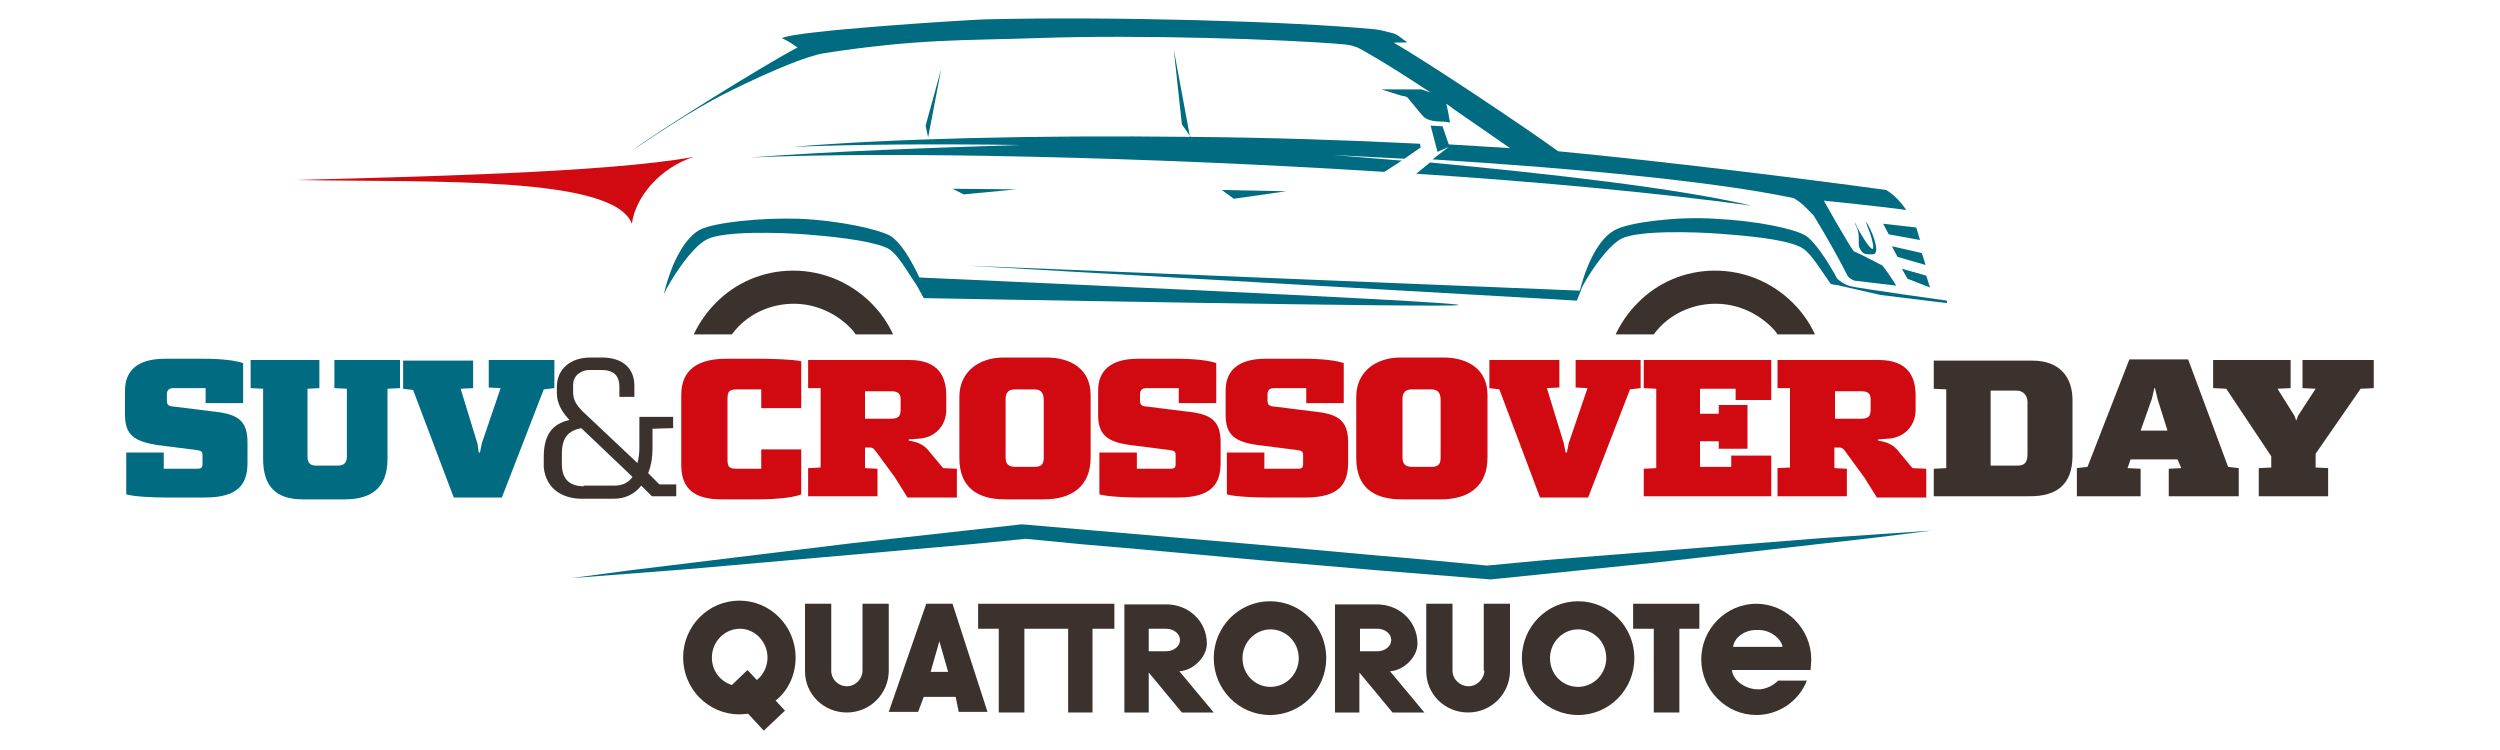 <?xml version="1.0" encoding="utf-8"?>
<!-- Generator: Adobe Illustrator 16.0.4, SVG Export Plug-In . SVG Version: 6.00 Build 0)  -->
<!DOCTYPE svg PUBLIC "-//W3C//DTD SVG 1.1//EN" "http://www.w3.org/Graphics/SVG/1.1/DTD/svg11.dtd">
<svg version="1.1" id="Livello_2" xmlns="http://www.w3.org/2000/svg" xmlns:xlink="http://www.w3.org/1999/xlink" x="0px" y="0px"
	 width="400px" height="120px" viewBox="0 0 400 120" style="enable-background:new 0 0 400 120;" xml:space="preserve">
<g>
	<g>
		<g>
			<path style="fill:#D10A11;" d="M111,25.1c-5.3,1.7-9.3,6.3-9.9,10.7c-2.9-7.7-31.9-6.6-53.7-7C64.5,28.3,96.9,27.7,111,25.1"/>
			<path style="fill:#3B322D;" d="M290.4,53.5c-0.9-1.9-2-3.5-3.5-5c-3.2-3.2-7.6-5.2-12.5-5.2c-4.9,0-9.3,2-12.4,5.2
				c-1.4,1.4-2.6,3.1-3.5,5h6.1c0.3-0.4,0.7-0.9,1.1-1.3c2.2-2.2,5.3-3.6,8.8-3.6c3.4,0,6.5,1.4,8.8,3.6c0.4,0.4,0.8,0.8,1.1,1.3
				H290.4z"/>
			<path style="fill:#3B322D;" d="M142.9,53.5c-0.9-1.9-2-3.5-3.5-5c-3.2-3.2-7.6-5.2-12.5-5.2c-4.9,0-9.3,2-12.4,5.2
				c-1.4,1.4-2.6,3.1-3.5,5h6.1c0.3-0.4,0.7-0.9,1.1-1.3c2.2-2.2,5.3-3.6,8.8-3.6c3.4,0,6.5,1.4,8.8,3.6c0.4,0.4,0.8,0.8,1.1,1.3
				H142.9z"/>
		</g>
		<polygon style="fill:#006B81;" points="306.6,36.4 301.3,35.8 302.2,37.5 307.2,38.4 		"/>
		<polygon style="fill:#006B81;" points="307.5,40.5 302.7,39.4 303.6,41.1 308.1,42.4 		"/>
		<polygon style="fill:#006B81;" points="308.2,44.1 304.3,43 305.2,44.6 308.8,46 		"/>
		<g>
			<path style="fill:#006B81;" d="M299.2,37.3c-0.5-1.3-1-2.6-0.2-1.1c0.8,1.5,1.9,4.5,0.6,4.5c-1.3,0-1.5-0.1-1.9-0.7
				c-0.3-0.6-0.3-0.3-0.3-1.9c0-1.5-0.5-1.8-0.6-2.5c0,0,0.2,0.3,0.3,0.7c0.5,0.9,1.8,3.2,2.4,3.5C300,40.1,299.5,38.1,299.2,37.3"
				/>
			<path style="fill:#006B81;" d="M146.3,45.1c-2.1-3.2-3.1-5-4.8-5.6c-2.8-1.1-8.7-1.7-12.6-2c-4-0.3-13.1-0.6-15.8,0.8
				c-2.7,1.4-6.1,7-6.9,8.8c1.4-5.8,3.7-9.3,5.9-10.4c2.3-1.1,9.6-1.9,15.8-1.7c6.6,0.3,12.6,1.7,14.5,2.7c1.5,0.9,3.1,3.3,4.7,6.7
				c-0.1,0,86.2,3.8,86.3,4.4c0,0.5-85.4-1.1-85.6-1.1C147.3,46.8,146.4,45.1,146.3,45.1"/>
		</g>
		<polygon style="fill:#006B81;" points="150.6,11 148.5,22 148.1,20.1 		"/>
		<g>
			<path style="fill:#006B81;" d="M311.5,48.5l0-0.4c0,0-14.3-2-15.4-2.3c-1.1-0.3-2-1-2.2-1.3c-1.6-3-3.7-6-5-6.8
				c-1.8-1.1-7.9-2.4-14.5-2.7c-6.3-0.4-13.6,0.6-15.8,1.7c-2.2,1-4.4,4.3-5.8,9.7l-0.1,0.1l-98-4l97.6,5.6l0.9-2.3
				c1.3-2.4,4-6.4,6.2-7.6c2.7-1.4,11.9-1.1,15.8-0.8c4,0.3,9.9,0.8,12.6,2c1.7,0.7,2.7,2.6,5.1,6l0,0c0,0,0,0,0,0
				c0.2,0.1,0.7,0.2,1,0.2l7,1.6L311.5,48.5z"/>
			<path style="fill:#006B81;" d="M227.3,23.6l-0.1-0.6c-11.9-0.6-24.5-1-36.8-1.1l-2.6-14l1.3,12l1.4,2
				c-24.8-0.3-48.4,0.3-63.7,1.6c9.8-0.4,22.5-0.5,36.5-0.3c-13.1,0.4-30.4,1-43.3,2c22.7-1,63.5-0.1,101.5,2.3l2.8-1.8
				c-3.8-0.3-7.5-0.6-11-0.9c3.8,0.2,7.7,0.4,11.4,0.6L227.3,23.6z"/>
			<path style="fill:#006B81;" d="M226.6,27.8c20,1.3,38.9,3.1,53.6,5.1c-11.8-2.8-32.3-5.1-51.4-6.9L226.6,27.8z"/>
			<path style="fill:#006B81;" d="M296.6,40.2c-0.8-1-4.8-8.1-4.8-8.1s9.8,1,13.2,1.5c-0.8-1.2-1.9-2.4-3.2-3.2
				c-13-1.8-35.8-4.6-52.5-6.2c-5.5-4-21.4-14.6-26.2-17.3c-0.4-0.2,2.4,0,2-0.2c-0.6-0.3-1.4-1.2-2.3-1.4c-0.9-0.2-1.8-0.5-2.7-0.6
				c-13.4-1.3-42.4-2.1-62.6-1.6c-3,0.1-30.2,1.8-32.4,3c0.9,0.4,1.8,1,2.5,1.5c-5.2,2.7-22.7,13.6-26.3,16.4
				c9.4-6.4,13.3-8.4,17.7-10.5c4.4-2.1,9.9-4.5,12.9-5c15.1-2.3,21.9-2,34-2.4c16.4-0.6,40.2,0.2,49.2,1c1,0.1,1.8,0.3,2.7,0.8
				c3.9,2.2,7.6,4.6,11.1,6.9l-1.5-0.5H221l3.2,1c0,0,0.8,0.1,1,0.3c0.2,0.2,2,2.5,2.6,3.1c1.2,1,2.9,0.6,4.2,0.9
				c-0.1-0.6-0.3-1.8-0.6-3c0.4,0.3,0.8,0.5,1.1,0.8c3.5,2.4,6.5,4.5,9.1,6.3c-3.2-0.2-6.4-0.4-9.8-0.6l-1-2.9l-1.9-0.1l1.1,4.2
				l1.8-0.8l-2.6,2c24,1.5,45.5,3.6,57.8,6.2c1.4,0.8,2.3,1.9,3.2,2.8c2.2,3.6,4.3,7.4,5.4,9.6c0.1,0.3,0.8,0.7,1.1,0.8
				c1.5,0.2,4.3,0.5,6.7,0.8c-0.6-1-1.5-2.3-2.2-3.2C300,41.9,298.2,40.9,296.6,40.2"/>
		</g>
		<polygon style="fill:#006B81;" points="205.8,30.6 195.5,30.4 197.4,31.8 		"/>
		<polygon style="fill:#006B81;" points="162.6,30.3 152.4,30.2 154.2,31.1 		"/>
	</g>
	<g>
		<path style="fill:#3B322D;" d="M361.5,79.4h11v-4.5l-2-0.1v-2.2l7.2-10.4l2.1-0.1v-4.5h-11.4v4.5l2.1,0.1l-2.8,4.3l-0.3,0.8h0
			l-0.3-0.8l-2.7-4.3l2.1-0.1v-4.5h-12.4v4.5l2.1,0.1l7.2,10.8v1.8l-2,0.1V79.4z M342.5,68.9l1.8-5.1l0.4-1.7h0.1l0.4,1.7l1.6,5.1
			H342.5z M332.2,79.4h10.3V75l-2.1-0.1l0.5-1.4h7.5l0.6,1.4l-2,0.1v4.4h11.2v-4.5l-1.7-0.2l-6.4-17.2h-9.4l-6.7,17.2l-1.7,0.2V79.4
			z M318.5,74.5v-12h4.2c1,0,1.7,0.8,1.7,1.8v8.3c0,1.2-0.3,1.9-1.6,1.9H318.5z M309.4,79.4h15.4c4.2,0,6.8-1.8,6.8-6.5V64
			c0-3.6-2-6.3-6.4-6.3h-15.8v4.5l2,0.1v12.6l-2,0.1V79.4z"/>
		<path style="fill:#D10A11;" d="M293.6,66.9v-4.3h4.2c1.1,0,1.5,0.4,1.5,1.3v1.6c0,1.2-0.4,1.5-1.7,1.5H293.6z M284.5,79.4h11V75
			l-2-0.1v-3.3h0.6c0.5,0,0.7,0,1.2,0.7l3,4.1l2,3.2h7.9V75l-2.2-0.1l-2-2.4c-0.7-0.9-1.4-1.7-3.5-2v-0.2l1.4-0.1
			c3-0.1,4.6-2.3,4.6-4.6v-2.3c0-3-1.2-5.7-5.9-5.7h-16.2v4.5h2v12.7l-2,0.1V79.4z M262.9,79.4h20.5v-6.5H277v1.8h-5v-4.1h3v1.2h4.6
			v-7H275v1.4h-3v-4h5.7V64h5.7v-6.4h-20.4v4.5l2,0.1v12.7l-2,0.1V79.4z M246.4,79.6h7.7l6.7-17.3l1.7-0.2v-4.5h-10.4V62l1.9,0.1
			l-3,8.8l-0.3,1.5h-0.2l-0.3-1.5l-2.7-8.8l2-0.1v-4.4h-11.2v4.5l1.6,0.2L246.4,79.6z M226,74.7c-1.1,0-1.6-0.4-1.6-1.5v-9.4
			c0-0.9,0.4-1.5,1.5-1.5h3.1c1.2,0,1.5,0.7,1.5,1.8v9.1c0,1.1-0.4,1.5-1.5,1.5H226z M224.3,79.9h6.2c4.5,0,7.5-2.1,7.5-6.7v-10
			c0-4.1-3.1-6-7.1-6h-6.8c-4,0-7.1,2.3-7.1,6.3v9.8C217,77.9,219.7,79.9,224.3,79.9 M202.5,79.6h6.4c5.5,0,6.8-2.3,6.8-5.6v-3.2
			c0-3.3-1.4-4.3-4.2-4.8l-7.2-0.9c-1-0.1-1.5-0.1-1.5-1v-1c0-0.5,0.2-1,1-1h5.2v2.4h6v-6.4c-1.1-0.4-3.3-0.7-6.3-0.7h-6.2
			c-4.4,0-6.4,1.9-6.4,5.1v3.9c0,3.2,1.5,4.3,5.1,4.8l6.3,0.8c0.7,0.1,1,0.2,1,0.8v1.4c0,0.8-0.3,0.8-1.2,0.8h-5v-2.6h-6v6.7
			C197.7,79.5,201.1,79.6,202.5,79.6 M182.1,79.6h6.4c5.5,0,6.8-2.3,6.8-5.6v-3.2c0-3.3-1.4-4.3-4.2-4.8l-7.2-0.9
			c-1-0.1-1.5-0.1-1.5-1v-1c0-0.5,0.2-1,1-1h5.2v2.4h6v-6.4c-1.1-0.4-3.3-0.7-6.3-0.7h-6.2c-4.4,0-6.4,1.9-6.4,5.1v3.9
			c0,3.2,1.5,4.3,5.1,4.8l6.3,0.8c0.7,0.1,1,0.2,1,0.8v1.4c0,0.8-0.3,0.8-1.2,0.8h-5v-2.6h-6v6.7C177.3,79.5,180.7,79.6,182.1,79.6
			 M162.5,74.7c-1.1,0-1.6-0.4-1.6-1.5v-9.4c0-0.9,0.4-1.5,1.5-1.5h3.1c1.2,0,1.5,0.7,1.5,1.8v9.1c0,1.1-0.4,1.5-1.5,1.5H162.5z
			 M160.8,79.9h6.2c4.5,0,7.5-2.1,7.5-6.7v-10c0-4.1-3.1-6-7.1-6h-6.8c-4,0-7.1,2.3-7.1,6.3v9.8C153.5,77.9,156.3,79.9,160.8,79.9
			 M138.4,66.9v-4.3h4.2c1.1,0,1.5,0.4,1.5,1.3v1.6c0,1.2-0.4,1.5-1.7,1.5H138.4z M129.4,79.4h11V75l-2-0.1v-3.3h0.6
			c0.5,0,0.7,0,1.2,0.7l3,4.1l2,3.2h7.9V75l-2.2-0.1l-2-2.4c-0.7-0.9-1.4-1.7-3.5-2v-0.2l1.4-0.1c3-0.1,4.6-2.3,4.6-4.6v-2.3
			c0-3-1.2-5.7-5.9-5.7h-16.2v4.5h2v12.7l-2,0.1V79.4z M115.5,79.9h5.7c1.4,0,5.3-0.1,7-0.8v-7.2h-6.4V75h-3.9
			c-1.1,0-1.5-0.2-1.5-1.4v-9.8c0-1.2,0.3-1.5,1.6-1.5h3.8v3h6.4v-7.5c-1.3-0.3-4.9-0.4-6.5-0.4h-5.5c-4.2,0-7.2,1.5-7.2,5.8v10.9
			C108.9,78.4,111.3,79.9,115.5,79.9"/>
		<path style="fill:#3B322D;" d="M93.4,77.8c-2.1,0-3.5-1-3.5-3.5v-1.7c0-2.8,1.2-3.7,3.1-4.1l8.2,7.8c-0.6,0.9-1.6,1.4-2.9,1.4
			H93.4z M93.1,79.8h5.1c1.9,0,3.4-0.8,4.4-2.1l1.7,1.7h3.9v-1.9h-2.7l-1.8-1.8c0.5-1.2,0.7-2.6,0.7-3.9v-3.2l3.3-0.1v-1.8h-5.4v4.9
			c0,0.8-0.1,1.7-0.3,2.5l-8.8-8.3c-0.8-0.8-1.5-1.7-1.5-3v-1.2c0-1.7,1.5-2.4,2.6-2.4h1.9c1.9,0,2.9,0.8,2.9,2.7v1.6h2.4v-1.8
			c0-2.7-1.8-4.5-5.2-4.5h-1.8c-3.3,0-5.4,1.9-5.4,4.7v1c0,2,1.2,3.4,2,4.3c-2.6,0.6-4.1,2.2-4.1,5.9v1.7
			C87.4,78.4,90.2,79.8,93.1,79.8"/>
		<path style="fill:#006B81;" d="M72.6,79.6h7.7l6.7-17.3l1.7-0.2v-4.5H78.2V62l1.9,0.1l-3,8.8l-0.3,1.5h-0.2L76.4,71l-2.7-8.8
			l2-0.1v-4.4H64.5v4.5l1.6,0.2L72.6,79.6z M48.5,79.9h6.6c4.3,0,6.9-1.8,6.9-6.5V62.2l2-0.1v-4.5H53.5v4.5l2,0.1V73
			c0,1.1-0.5,1.5-1.5,1.5h-3.3c-1,0-1.5-0.3-1.5-1.5l0-10.8l1.9-0.1v-4.5h-11v4.5l2,0.1l0,10.9C42,77.9,44.2,79.9,48.5,79.9
			 M26.4,79.6h6.4c5.5,0,6.8-2.3,6.8-5.6v-3.2c0-3.3-1.4-4.3-4.2-4.8l-7.2-0.9c-1-0.1-1.5-0.1-1.5-1v-1c0-0.5,0.2-1,1-1h5.2v2.4h6
			v-6.4c-1.1-0.4-3.3-0.7-6.3-0.7h-6.2c-4.4,0-6.4,1.9-6.4,5.1v3.9c0,3.2,1.5,4.2,5.1,4.8l6.3,0.8c0.7,0.1,1,0.2,1,0.8v1.4
			c0,0.8-0.3,0.8-1.2,0.8h-5v-2.6h-6v6.7C21.6,79.5,24.9,79.6,26.4,79.6"/>
	</g>
	<g>
		<path style="fill:#006B81;" d="M237.8,90.5h0.2c-6.2-0.6-12.4-1.2-18.6-1.7l-18.6-1.7l-18.6-1.6l-9.3-0.8l-9.3-0.8l-0.1,0l-0.1,0
			l-9,1l-9,1l-9,1l-9,1.1l-9,1.1l-9,1.1l-9,1.1l-9,1.2l9.1-0.7l9.1-0.7l9.1-0.8l9.1-0.8l9.1-0.8l9.1-0.8l9.1-0.8l9.1-0.9l-0.2,0
			l9.3,0.9l9.3,0.8l18.6,1.7l18.6,1.6c6.2,0.5,12.4,1,18.6,1.5l0.1,0l0.1,0l8.8-0.9l8.8-0.9l8.8-0.9l8.8-1l8.8-1l8.8-1l8.8-1
			l8.8-1.1l-8.8,0.6l-8.8,0.6l-8.8,0.7l-8.8,0.7l-8.8,0.7l-8.8,0.7l-8.8,0.7"/>
	</g>
	<g>
		<polygon style="fill:#3B322D;" points="178.3,96.6 178.3,100.6 174.8,100.6 174.8,114 170.9,114 170.9,100.6 163.9,100.6 
			163.9,114 159.8,114 159.8,100.6 156.5,100.6 156.5,96.6 		"/>
		<g>
			<path style="fill:#3B322D;" d="M237.5,107.3c0,1.3-1.2,2.5-2.5,2.5c-1.4,0-2.6-1.1-2.6-2.5V96.6h-4.2v10.8c0,3.7,3,6.6,6.7,6.6
				c3.7,0,6.7-3,6.7-6.7V96.6h-4.2V107.3z"/>
		</g>
		<polygon style="fill:#3B322D;" points="271.9,96.6 271.9,100.6 268.7,100.6 268.7,114 264.6,114 264.6,100.6 261.3,100.6 
			261.3,96.6 		"/>
		<g>
			<path style="fill:#3B322D;" d="M138,107.3c0,1.3-1.1,2.5-2.5,2.5c-1.4,0-2.5-1.1-2.5-2.5V96.6h-4.2v10.8c0,3.7,3,6.6,6.7,6.6
				c3.7,0,6.7-3,6.7-6.7V96.6H138V107.3z"/>
			<path style="fill:#3B322D;" d="M217.5,107.6l5.3,6.4h5.1l-5.5-6.6c2.2-0.1,4.4-2.3,4.4-4.4c0-3.6-2.9-6.3-6.5-6.3h-6.7V114h3.9
				l0-0.1V107.6z M217.6,104.2v-3.6h2.8c1.2,0,2.2,0.8,2.2,1.8s-1,1.8-2.2,1.8H217.6z"/>
			<path style="fill:#3B322D;" d="M183.8,107.6l5.3,6.4h5.1l-5.5-6.6c2.2-0.1,4.4-2.3,4.4-4.4c0-3.6-2.9-6.3-6.5-6.3h-6.7V114h3.9
				l0-0.1V107.6z M183.8,104.2v-3.6h2.8c1.2,0,2.2,0.8,2.2,1.8s-1,1.8-2.2,1.8H183.8z"/>
		</g>
		<path style="fill:#3B322D;" d="M148.2,96.6h4.2l5.6,17.3h-4.6l-0.5-2.4h-5.1l-0.9,2.4h-4.7L148.2,96.6z M148.9,107.5h2.8l-1.4-4.9
			L148.9,107.5z"/>
		<path style="fill:#3B322D;" d="M212.2,105.3c0-5-4-9.1-9-9.1c-5,0-9,4.1-9,9.1c0,5,4,9.1,9,9.1
			C208.2,114.4,212.2,110.3,212.2,105.3 M207.8,105.3c0,2.5-2,4.6-4.5,4.6c-2.5,0-4.5-2-4.5-4.6c0-2.5,2-4.6,4.5-4.6
			C205.7,100.7,207.8,102.7,207.8,105.3"/>
		<path style="fill:#3B322D;" d="M289.8,105.5c0-4.9-4-8.9-8.8-8.9s-8.8,4-8.8,8.9c0,4.9,4,8.9,8.8,8.9c3.6,0,6.8-2.2,8.1-5.5h-4.6
			c-0.8,0.8-2,1.4-3.2,1.4c-1.9,0-4-1.3-4.2-3.1l12.6,0C289.7,106.6,289.8,106.1,289.8,105.5 M285.2,103.5h-7.9
			c0.1-1.3,1.7-2.8,3.9-2.7C283.4,100.7,285.1,102.4,285.2,103.5"/>
		<path style="fill:#3B322D;" d="M127.3,105.2c0-5-4-9.1-9-9.1c-5,0-9,4.1-9,9.1c0,5,4,9.1,9,9.1c0.5,0,1-0.1,1.4-0.1l2.5,2.7
			l3.4-3.2l-1.5-1.6C126.1,110.5,127.3,108,127.3,105.2 M122.8,105.2c0,1.5-0.7,2.8-1.7,3.6l-1.5-1.6l-2.5,2.4
			c-1.9-0.6-3.2-2.3-3.2-4.4c0-2.5,2-4.6,4.5-4.6C120.8,100.6,122.8,102.7,122.8,105.2"/>
		<path style="fill:#3B322D;" d="M261.5,105.3c0-5-4-9.1-9-9.1c-5,0-9,4.1-9,9.1c0,5,4,9.1,9,9.1
			C257.5,114.4,261.5,110.3,261.5,105.3 M257,105.3c0,2.5-2,4.6-4.5,4.6c-2.5,0-4.5-2-4.5-4.6c0-2.5,2-4.6,4.5-4.6
			C255,100.7,257,102.7,257,105.3"/>
	</g>
</g>
</svg>
